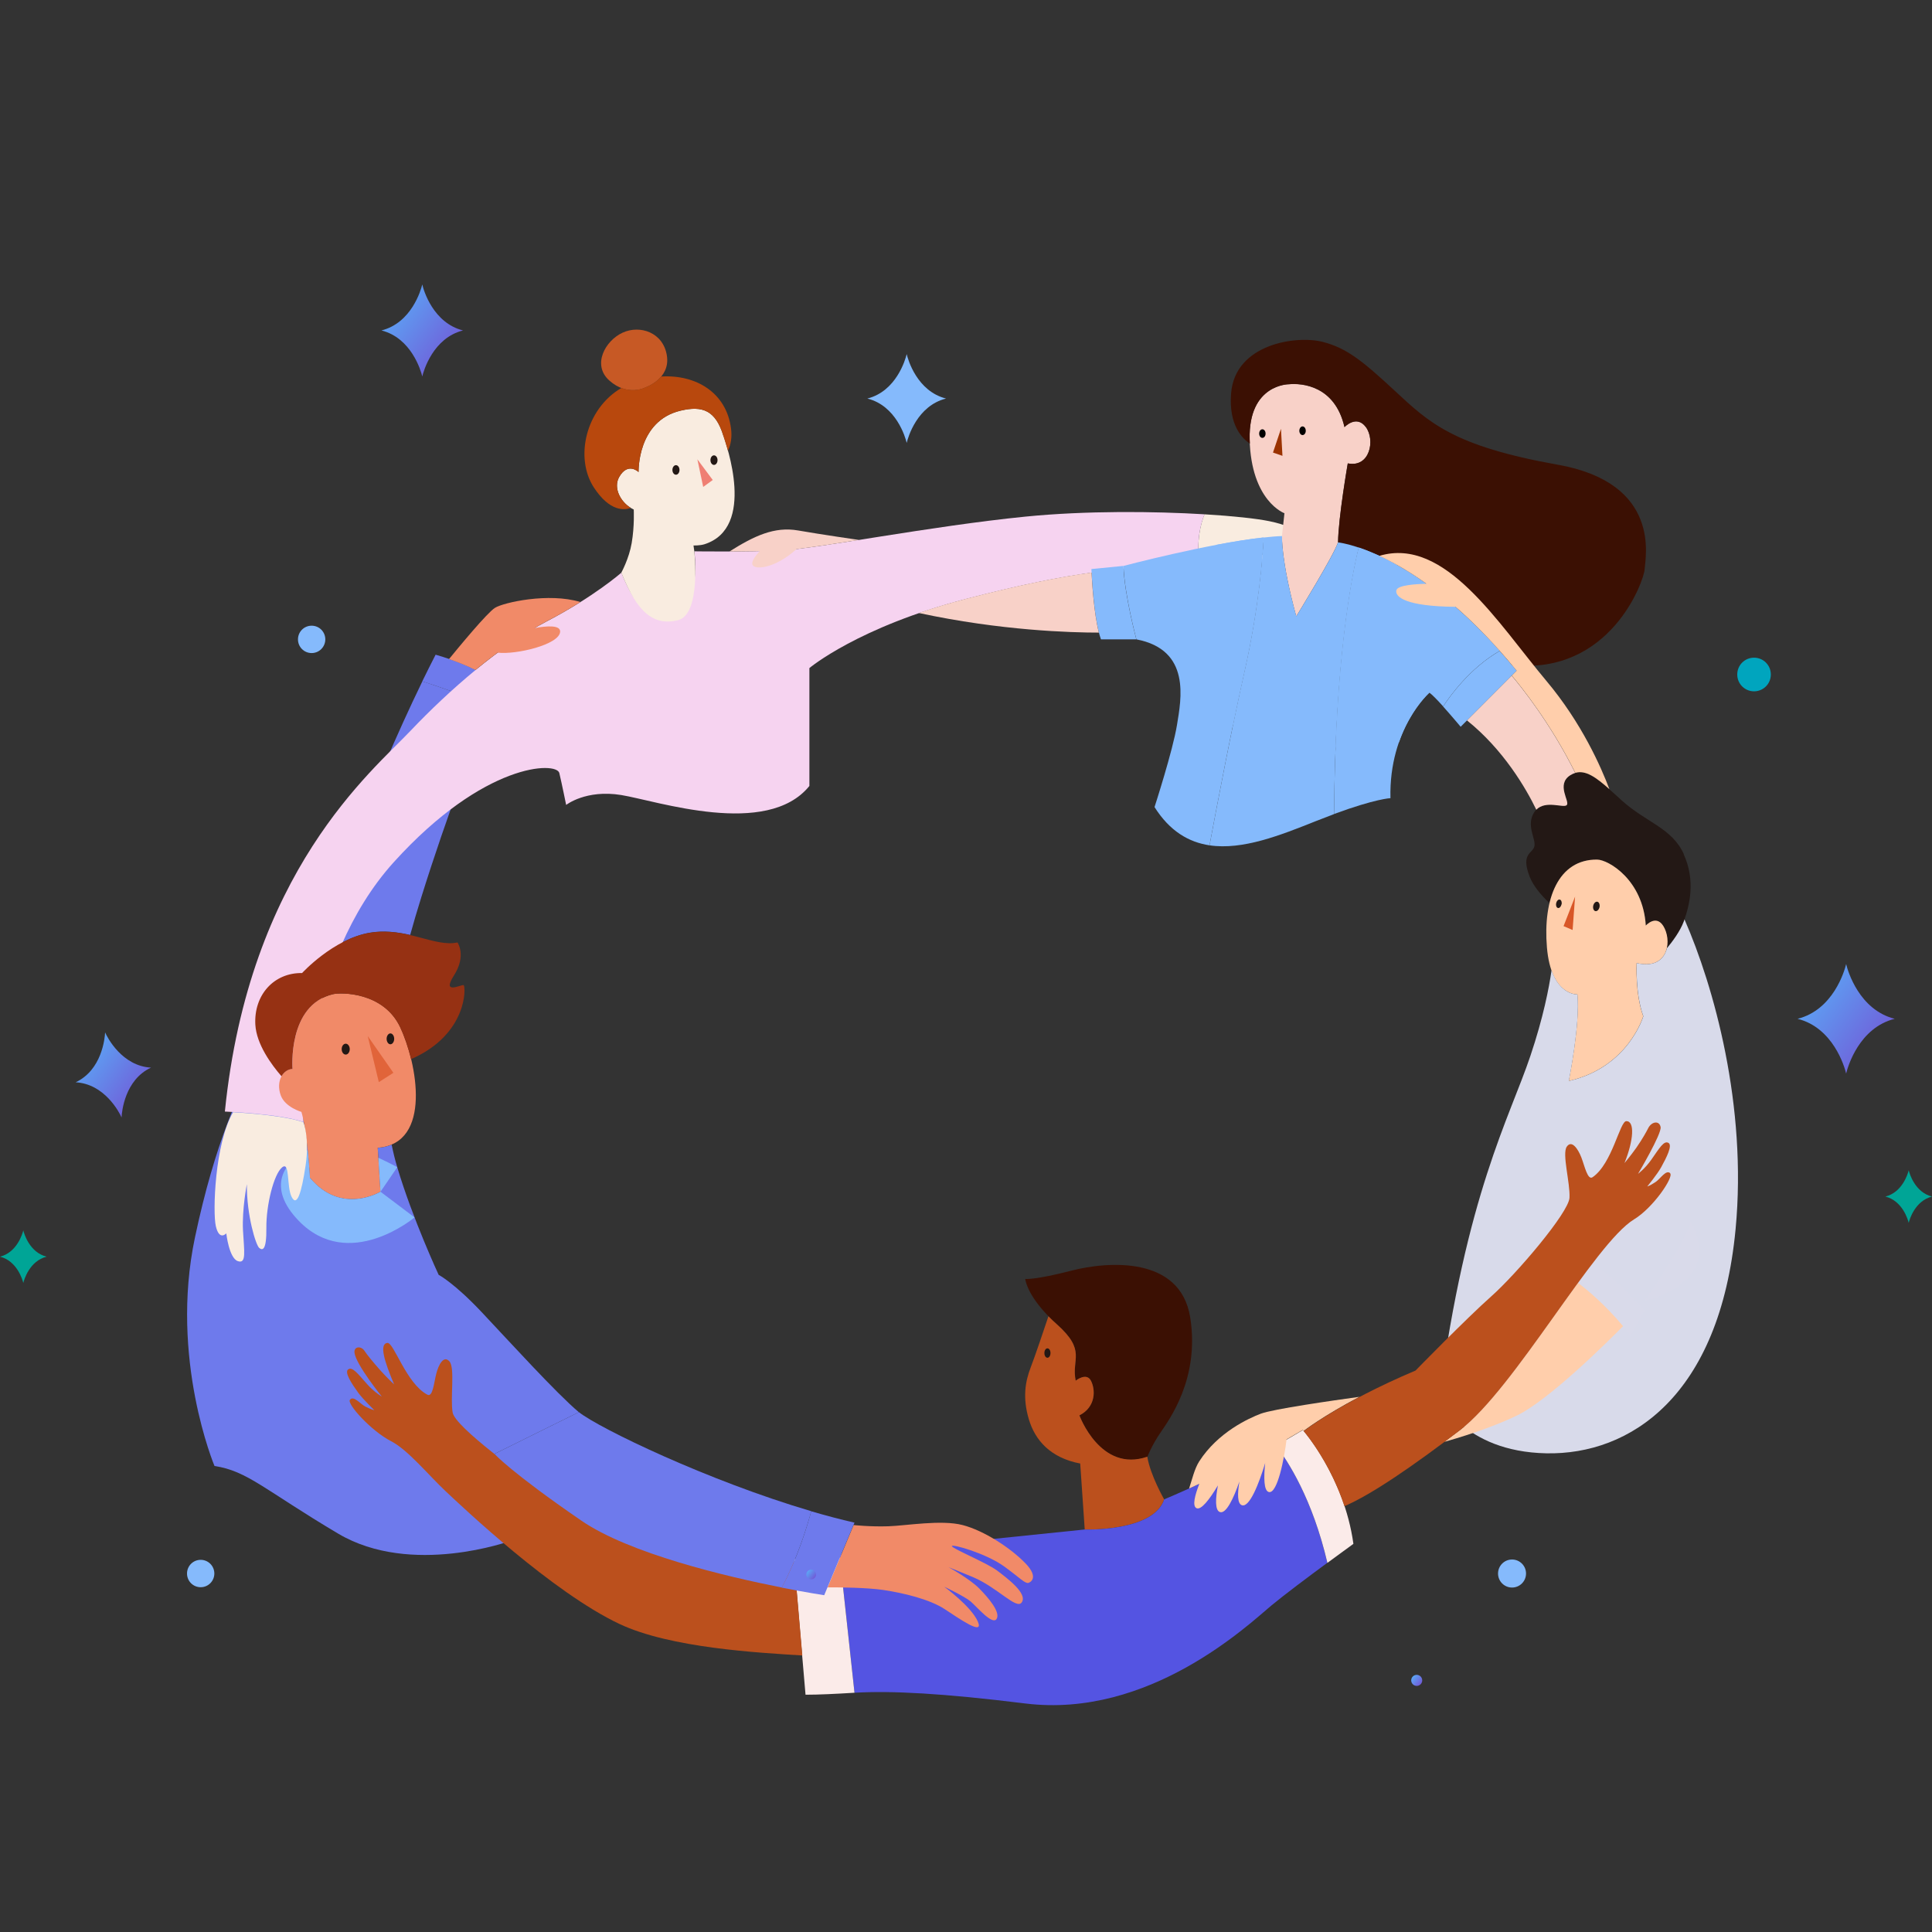 <svg width="360" height="360" viewBox="0 0 360 360" fill="none" xmlns="http://www.w3.org/2000/svg">
<rect x="0" y="0" width="360" height="360" fill="#333333" stroke="none"/>
<path d="M19.585 192.375C19.539 193.435 18.987 199.381 14.094 201.67C19.477 201.962 22.223 207.247 22.652 208.214C22.698 207.154 23.251 201.209 28.143 198.935C22.76 198.643 20.014 193.358 19.585 192.375Z" fill="url(#paint0_linear_8_402)"/>
<path d="M344.003 179.639C343.696 180.945 341.579 188.181 334.953 189.84C341.564 191.499 343.696 198.735 344.003 200.041C344.309 198.735 346.426 191.499 353.052 189.84C346.441 188.181 344.309 180.945 344.003 179.639Z" fill="url(#paint1_linear_8_402)"/>
<path d="M78.684 53C78.423 54.106 76.644 60.175 71.076 61.573C76.629 62.971 78.423 69.039 78.684 70.145C78.945 69.039 80.724 62.971 86.276 61.573C80.724 60.175 78.929 54.106 78.684 53Z" fill="url(#paint2_linear_8_402)"/>
<path d="M168.949 65.981C168.703 67.041 166.986 72.91 161.617 74.262C166.986 75.599 168.703 81.468 168.949 82.528C169.194 81.468 170.912 75.599 176.28 74.262C170.912 72.91 169.194 67.057 168.949 65.981Z" fill="#85BAFC"/>
<path d="M4.341 229.262C4.187 229.892 3.175 233.364 0 234.163C3.175 234.961 4.187 238.434 4.341 239.063C4.494 238.434 5.506 234.961 8.681 234.163C5.506 233.364 4.494 229.892 4.341 229.262Z" fill="#00A596"/>
<path d="M355.659 218.062C355.506 218.691 354.493 222.163 351.318 222.962C354.493 223.761 355.506 227.233 355.659 227.863C355.812 227.233 356.825 223.761 360 222.962C356.825 222.163 355.812 218.691 355.659 218.062Z" fill="#00A596"/>
<path d="M60.616 119.139C60.616 120.537 59.481 121.689 58.07 121.689C56.658 121.689 55.523 120.553 55.523 119.139C55.523 117.726 56.658 116.589 58.07 116.589C59.481 116.589 60.616 117.726 60.616 119.139Z" fill="#85BAFC"/>
<path d="M39.94 293.204C39.94 294.602 38.805 295.754 37.394 295.754C35.983 295.754 34.848 294.617 34.848 293.204C34.848 291.79 35.983 290.653 37.394 290.653C38.805 290.653 39.94 291.79 39.94 293.204Z" fill="#85BAFC"/>
<path d="M329.969 125.683C329.969 127.419 328.573 128.817 326.84 128.817C325.107 128.817 323.711 127.419 323.711 125.683C323.711 123.947 325.107 122.549 326.84 122.549C328.573 122.549 329.969 123.947 329.969 125.683Z" fill="#00A5BE"/>
<path d="M281.746 295.815C283.186 295.815 284.354 294.646 284.354 293.204C284.354 291.761 283.186 290.592 281.746 290.592C280.306 290.592 279.139 291.761 279.139 293.204C279.139 294.646 280.306 295.815 281.746 295.815Z" fill="#85BAFC"/>
<path d="M265.012 313.114C265.012 313.683 264.552 314.144 263.985 314.144C263.417 314.144 262.957 313.683 262.957 313.114C262.957 312.546 263.417 312.085 263.985 312.085C264.552 312.085 265.012 312.546 265.012 313.114Z" fill="url(#paint3_linear_8_402)"/>
<path d="M92.825 127.833C90.172 124.453 81.168 121.995 81.168 121.995C80.325 123.639 79.496 125.298 78.684 126.957C81.506 127.864 87.779 129.969 91.23 131.659C92.227 129.2 92.81 127.818 92.81 127.818L92.825 127.833Z" fill="#6E7AEC"/>
<path d="M56.306 181.298C56.306 181.298 62.088 174.968 68.883 173.8C71.629 173.339 74.129 173.693 76.43 174.215C77.058 171.941 77.749 169.591 78.516 167.148C83.439 151.385 88.685 137.958 91.246 131.659C87.795 129.969 81.522 127.864 78.7 126.958C68.929 147.053 61.291 168.731 56.06 181.298C56.153 181.298 56.229 181.298 56.321 181.298H56.306Z" fill="#6E7AEC"/>
<path d="M107.857 263.137C103.685 259.634 94.896 249.955 89.758 244.501C84.62 239.047 81.736 237.542 81.736 237.542C81.736 237.542 76.874 227.095 74.021 217.493C73.607 216.126 73.27 214.712 72.978 213.283C72.227 213.606 71.368 213.806 70.386 213.882L70.892 222.071C70.892 222.071 63.576 226.526 57.748 219.459C57.748 219.459 57.287 210.963 56.168 207.2C56.168 207.2 53.131 206.339 52.318 204.127C51.796 202.713 51.965 201.438 52.471 200.532C51.367 199.257 49.941 197.413 48.913 195.354C44.587 203.19 40.078 212.838 36.32 230.613C31.565 253.197 39.971 273.169 39.971 273.169C46.137 274.091 49.358 277.67 63.008 285.767C76.659 293.863 95.172 287.103 95.172 287.103L92.135 270.911L107.857 263.137Z" fill="#6E7AEC"/>
<path d="M313.754 159.144C311.499 154.228 306.729 153.275 302.127 149.096C298.032 145.379 295.379 142.69 292.618 144.441C289.857 146.193 292.618 149.404 291.928 150.018C291.237 150.633 287.556 148.835 285.915 151.293C284.274 153.751 286.222 156.286 285.915 157.684C285.608 159.083 283.308 158.929 285.041 163.384C285.67 164.982 287.019 166.672 288.722 168.285C289.888 163.415 292.786 160.143 297.603 160.189C299.689 160.204 306.146 163.953 306.667 172.479C306.667 172.479 308.799 170.098 310.18 173.017C310.701 174.123 310.87 175.506 310.579 176.719C311.637 175.444 313.063 173.509 313.723 171.742C314.843 168.715 315.978 164.076 313.723 159.159L313.754 159.144Z" fill="#231815"/>
<path d="M234.872 104.635C237.403 103.79 234.258 102.945 232.264 102.331C230.27 101.716 237.479 100.487 240.624 100.718C243.768 100.948 242.924 98.413 236.482 97.107C234.136 96.631 229.826 96.155 224.442 95.832C223.782 97.445 222.831 100.764 223.568 105.326C224.672 105.326 232.51 105.419 234.872 104.635Z" fill="#F9ECE0"/>
<path d="M241.544 114.837C241.544 114.837 248.492 103.575 249.321 101.056C249.367 96.493 251.131 86.353 251.131 86.353C255.272 87.198 256.269 81.975 254.505 79.594C252.741 77.212 250.517 79.594 250.517 79.594C248.753 71.835 242.541 71.374 240.164 71.605C240.164 71.605 232.602 71.559 232.848 81.852C233.139 93.42 239.336 95.633 239.336 95.633L238.876 99.888C238.876 99.888 238.676 104.344 241.529 114.837H241.544Z" fill="#F8D1C8"/>
<path d="M224.456 95.832C215.054 95.264 202.354 95.141 191.096 96.262C173.38 98.029 152.137 102.254 145.618 102.561C139.1 102.869 129.391 102.73 129.391 102.73C129.391 102.73 130.706 112.987 125.722 113.923C121.291 114.755 118.777 114.237 115.786 106.709C115.786 106.709 110.648 111.211 101.951 115.743C93.239 120.275 83.745 128.54 76.52 136.145C69.311 143.75 46.412 162.37 41.902 207.123C41.902 207.123 52.225 207.538 56.52 209.074C56.52 209.074 56.52 179.27 73.391 160.634C90.263 141.999 103.715 141.891 104.221 144.042C104.727 146.193 105.494 149.987 105.494 149.987C105.494 149.987 109.175 147.068 115.771 148.144C122.366 149.219 142.919 156.209 150.818 146.454V124.485C150.818 124.485 159.944 116.803 180.114 111.579C200.283 106.356 209.793 105.588 223.444 105.357C223.444 105.357 223.49 105.357 223.567 105.357C222.83 100.794 223.781 97.476 224.441 95.863L224.456 95.832Z" fill="#F6D3F0"/>
<path d="M211.742 119.138C211.742 119.138 209.518 110.872 209.334 105.449L203.367 106.033C203.367 106.033 203.72 115.159 205.146 119.138H211.742Z" fill="#85BAFC"/>
<path d="M282.603 124.976C281.545 123.67 280.502 122.457 279.459 121.289C273.845 124.515 270.057 129.877 268.906 131.644C270.501 133.426 272.173 135.423 272.173 135.423L282.603 124.976Z" fill="#85BAFC"/>
<path d="M203.396 106.679C197 107.57 189.776 109.045 180.113 111.549C176.861 112.394 173.885 113.3 171.201 114.222C186.463 117.51 199.607 117.878 204.761 117.878C203.841 114.283 203.488 108.584 203.396 106.679Z" fill="#F8D1C8"/>
<path d="M238.691 79.9L237.203 84.325L238.967 84.939L238.691 79.9Z" fill="#9A3200"/>
<path d="M243.31 80.269C243.31 80.715 243.049 81.068 242.711 81.068C242.374 81.068 242.113 80.7 242.113 80.269C242.113 79.839 242.374 79.455 242.711 79.455C243.049 79.455 243.31 79.824 243.31 80.269Z" fill="black"/>
<path d="M235.823 80.792C235.823 81.238 235.563 81.591 235.225 81.591C234.888 81.591 234.627 81.238 234.627 80.792C234.627 80.347 234.888 79.993 235.225 79.993C235.563 79.993 235.823 80.347 235.823 80.792Z" fill="black"/>
<path d="M290.229 86.584C270.795 83.127 266.255 78.718 259.967 72.88C253.678 67.042 250.871 64.861 246.484 63.708C241.576 62.433 230.134 64.062 229.398 73.28C228.922 79.225 231.484 81.729 232.895 82.651C232.895 82.375 232.864 82.114 232.864 81.837C232.619 71.544 240.181 71.59 240.181 71.59C242.558 71.359 248.77 71.82 250.534 79.579C250.534 79.579 252.758 77.197 254.522 79.579C256.286 81.96 255.289 87.183 251.147 86.338C251.147 86.338 249.383 96.478 249.337 101.041C249.337 101.041 262.635 102.362 279.477 121.274C280.228 122.119 280.995 123.01 281.777 123.932C300.122 125.822 306.364 108.139 306.456 106.065C306.564 103.914 309.677 90.041 290.244 86.584H290.229Z" fill="#3B1003"/>
<path d="M266.345 129.063C266.867 129.431 267.879 130.476 268.907 131.628C270.057 129.862 273.846 124.5 279.46 121.274C268.079 108.507 258.324 103.759 253.185 102.023C251.866 107.37 248.768 122.979 248.584 151.677C256.391 148.804 259.091 148.728 259.091 148.728C258.784 135.715 266.345 129.063 266.345 129.063Z" fill="#85BAFC"/>
<path d="M249.322 101.055C248.509 103.559 241.545 114.836 241.545 114.836C238.677 104.343 238.892 99.888 238.892 99.888C237.849 99.918 236.683 100.026 235.456 100.164C235.272 103.636 234.566 113.238 231.898 125.083C229.505 135.684 226.775 150.049 225.379 157.515C231.56 158.437 238.616 155.625 245.088 153.044C246.361 152.537 247.527 152.092 248.585 151.692C248.785 122.994 251.883 107.385 253.187 102.039C250.717 101.209 249.322 101.071 249.322 101.071V101.055Z" fill="#85BAFC"/>
<path d="M235.453 100.149C225.115 101.286 209.348 105.45 209.348 105.45C209.532 110.873 211.756 119.138 211.756 119.138C221.986 121.089 220.084 130.307 219.317 135.07C218.551 139.833 215.13 150.387 215.13 150.387C217.968 154.888 221.511 156.932 225.376 157.516C226.772 150.064 229.502 135.7 231.895 125.084C234.563 113.223 235.284 103.621 235.453 100.165V100.149Z" fill="#85BAFC"/>
<path d="M235.456 100.149C232.756 100.441 229.673 100.948 226.605 101.532C226.882 104.098 227.434 109.367 228.017 115.205L230.977 115.543L228.323 118.432C228.922 124.684 229.474 131.122 229.704 135.316C230.44 131.751 231.176 128.249 231.897 125.084C234.566 113.223 235.287 103.621 235.456 100.165V100.149Z" fill="#85BAFC"/>
<path d="M253.184 102.023C252.065 106.571 249.672 118.508 248.844 139.586C249.488 136.545 252.341 128.003 255.071 119.968L253.154 116.557L256.114 116.91C257.724 112.194 259.228 107.877 260.163 105.188C257.356 103.621 254.979 102.638 253.184 102.039V102.023Z" fill="#85BAFC"/>
<path d="M160.053 100.61C160.053 100.61 153.104 99.611 148.702 98.843C144.3 98.075 140.527 99.857 135.926 102.76C137.69 102.76 139.653 102.73 141.555 102.699C140.757 103.59 140.082 104.527 140.174 105.096C140.358 106.309 144.346 106.017 148.426 102.315C151.325 101.977 155.374 101.347 160.053 100.61Z" fill="#F8D1C8"/>
<path d="M259.751 131.828C260.488 134.271 260.672 136.498 260.656 138.373C262.788 132.197 266.362 129.063 266.362 129.063C266.362 129.063 263.218 125.944 260.181 124.254C260.181 124.254 258.264 126.881 259.767 131.828H259.751Z" fill="#85BAFC"/>
<path d="M297.604 160.173C299.69 160.189 306.148 163.937 306.669 172.464C306.669 172.464 308.801 170.083 310.182 173.002C311.562 175.921 310.488 180.76 304.967 179.454C304.967 179.454 304.66 185.139 306.194 189.364C306.194 189.364 303.433 198.889 292.313 201.424C292.313 201.424 294.46 190.823 293.923 185.292C293.923 185.292 289.015 185.6 288.248 176.535C287.481 167.471 290.395 160.097 297.604 160.173Z" fill="#FFCEAB"/>
<path d="M293.493 167.071L291.346 172.571L293.033 173.293L293.493 167.071Z" fill="#D85627"/>
<path d="M298.05 169.022C297.943 169.499 297.606 169.837 297.284 169.775C296.961 169.714 296.777 169.268 296.869 168.777C296.977 168.3 297.314 167.962 297.636 168.024C297.958 168.085 298.142 168.531 298.05 169.022Z" fill="#231815"/>
<path d="M290.963 168.516C290.871 168.946 290.58 169.254 290.304 169.192C290.028 169.131 289.874 168.731 289.966 168.301C290.058 167.871 290.35 167.564 290.641 167.625C290.917 167.686 291.071 168.086 290.979 168.516H290.963Z" fill="#231815"/>
<path d="M313.878 171.327C313.832 171.465 313.786 171.603 313.74 171.726C313.08 173.508 311.654 175.429 310.595 176.704C310.12 178.701 308.402 180.268 304.982 179.454C304.982 179.454 304.675 185.138 306.209 189.363C306.209 189.363 303.448 198.888 292.328 201.423C292.328 201.423 294.475 190.823 293.938 185.292C293.938 185.292 290.748 185.492 289.107 180.806C288.647 184.032 287.573 189.609 285.165 196.753C281.284 208.321 273.201 222.456 268.186 260.357C268.186 260.357 272.603 270.496 288.14 270.804C303.678 271.111 320.442 260.249 323.403 229.016C325.581 206.002 319.338 183.756 313.878 171.312V171.327Z" fill="#D8DAEA"/>
<path d="M291.928 150.018C292.618 149.403 289.857 146.177 292.618 144.441C292.925 144.256 293.216 144.118 293.523 144.026C288.906 134.731 283.354 127.864 281.682 125.897L273.354 134.24C280.148 139.678 284.366 146.93 286.268 150.878C288.032 149.065 291.284 150.601 291.928 150.033V150.018Z" fill="#F8D1C8"/>
<path d="M288.14 126.867C279.137 116.143 269.259 99.919 257.02 103.576C259.489 104.728 262.465 106.387 265.808 108.784C263.968 108.815 260.425 109.014 260.195 109.982C259.903 111.242 262.004 112.994 271.207 113.07C273.83 115.344 276.591 118.063 279.459 121.29C280.502 122.457 281.545 123.686 282.603 124.977L281.698 125.883C283.37 127.85 288.923 134.732 293.539 144.012C295.457 143.443 297.405 144.841 299.889 147.054C298.34 142.936 294.736 134.717 288.14 126.867Z" fill="#FFCEAB"/>
<path d="M191.035 238.295C191.035 238.295 191.327 241.752 196.925 246.745C202.523 251.738 199.609 253.197 200.453 257.268C200.453 257.268 202.447 255.655 203.29 257.268C204.134 258.882 204.287 262.123 201.143 263.736C201.143 263.736 205.054 274.475 213.797 271.449C213.797 271.449 214.564 269.421 216.174 267.039C217.785 264.658 223.613 256.9 221.773 245.454C219.932 234.008 206.435 235.007 199.609 236.774C192.784 238.541 191.035 238.31 191.035 238.31V238.295Z" fill="#3B1003"/>
<path d="M201.128 263.736C204.272 262.138 204.119 258.881 203.275 257.268C202.432 255.655 200.438 257.268 200.438 257.268C199.594 253.197 202.508 251.737 196.91 246.744C196.342 246.237 195.821 245.746 195.361 245.27C194.456 247.973 192.83 252.797 192.078 254.733C191.005 257.499 190.545 260.494 191.695 264.412C192.845 268.33 195.683 271.633 201.281 272.708L202.125 284.999C202.125 284.999 214.932 285.46 216.926 279.391C216.926 279.391 214.334 274.874 213.782 271.433C205.039 274.46 201.128 263.721 201.128 263.721V263.736Z" fill="#BB501D"/>
<path d="M195.742 252.122C195.742 252.598 195.497 252.997 195.175 252.997C194.853 252.997 194.607 252.613 194.607 252.122C194.607 251.63 194.853 251.246 195.175 251.246C195.497 251.246 195.742 251.63 195.742 252.122Z" fill="#231815"/>
<path d="M216.927 279.391C214.933 285.46 202.126 284.999 202.126 284.999L156.434 289.7L159.225 315.418C166.173 315.018 175.729 315.525 191.021 317.415C214.166 320.288 232.695 302.667 236.882 299.179C239.244 297.213 243.799 293.802 247.327 291.206C244.551 279.253 239.949 272.201 237.741 269.344C227.311 275.074 216.912 279.391 216.912 279.391H216.927Z" fill="#5454E2"/>
<path d="M242.769 266.472C241.128 267.47 239.441 268.423 237.754 269.36C239.963 272.218 244.549 279.269 247.34 291.222C250.07 289.209 252.187 287.673 252.187 287.673C250.454 275.121 242.785 266.472 242.785 266.472H242.769Z" fill="#FBEBE9"/>
<path d="M147.935 290.591L150.098 315.787C152.629 315.787 155.65 315.633 159.224 315.418L156.433 289.7L147.92 290.576L147.935 290.591Z" fill="#FBEBE9"/>
<path d="M306.408 242.428C306.408 242.428 313.479 232.457 315.059 227.648C315.059 227.648 317.973 232.457 315.718 236.452C313.463 240.446 308.494 241.844 306.393 242.428H306.408Z" fill="#D9DAEA"/>
<path d="M296.761 235.406C295.872 236.558 294.967 237.788 294.031 239.063C296.01 240.568 300.044 243.933 303.863 248.941L306.409 244.194C306.409 244.194 302.16 239.093 296.761 235.406Z" fill="#D9DAEA"/>
<path d="M294.03 239.048C286.898 248.803 278.539 261.524 272.066 266.456C271.085 267.209 270.103 267.946 269.137 268.668C274.842 267.07 279.674 265.211 282.65 263.767C288.631 260.879 299.613 249.971 302.436 247.114C299.077 243.088 295.779 240.354 294.046 239.048H294.03Z" fill="#FFCEAB"/>
<path d="M253.401 260.264C248.186 260.986 237.265 262.553 234.949 263.414C232.71 264.259 226.943 266.87 223.445 272.324C222.587 273.661 222.096 275.766 221.574 277.363C222.157 277.102 222.801 276.81 223.476 276.488C222.648 278.623 222.157 280.559 222.909 281.004C223.768 281.511 225.393 279.376 226.943 276.78C226.482 279.222 226.36 281.465 227.341 281.757C228.476 282.095 229.857 279.222 230.946 276.057C230.578 278.27 230.532 280.221 231.437 280.482C232.832 280.897 234.581 276.488 235.747 272.616C235.486 275.151 235.44 277.84 236.467 278.024C238.047 278.301 239.32 271.694 239.734 268.207C240.747 267.623 241.759 267.039 242.756 266.44C242.756 266.44 242.817 266.502 242.925 266.624C242.925 266.624 246.345 263.936 253.385 260.233L253.401 260.264Z" fill="#FFCEAB"/>
<path d="M62.04 185.246C63.497 184.893 71.442 184.785 74.571 191.391C77.685 197.997 80.599 213.099 70.384 213.868L70.89 222.056C70.89 222.056 63.574 226.512 57.745 219.444C57.745 219.444 57.285 210.949 56.166 207.185C56.166 207.185 53.129 206.324 52.316 204.112C51.319 201.377 52.837 199.211 54.525 199.165C54.525 199.165 53.543 187.259 62.04 185.246Z" fill="#F18A68"/>
<path d="M86.399 183.571C85.97 183.387 82.212 185.492 84.589 181.759C86.966 178.041 85.249 175.613 85.249 175.613C80.985 176.535 75.662 172.664 68.868 173.816C62.088 174.968 56.29 181.313 56.29 181.313C51.045 181.236 47.287 185.384 47.578 190.915C47.778 194.587 50.585 198.397 52.456 200.548C52.931 199.718 53.698 199.211 54.511 199.181C54.511 199.181 53.529 187.274 62.027 185.261C63.484 184.908 71.429 184.801 74.558 191.407C75.31 193.004 76.046 195.094 76.598 197.352C87.227 192.713 86.798 183.756 86.399 183.587V183.571Z" fill="#963113"/>
<path d="M68.518 193.051L73.303 199.903L70.588 201.639L68.518 193.051Z" fill="#E1643A"/>
<path d="M65.171 195.493C65.171 196.047 64.834 196.507 64.419 196.507C64.005 196.507 63.668 196.062 63.668 195.493C63.668 194.925 64.005 194.479 64.419 194.479C64.834 194.479 65.171 194.94 65.171 195.493Z" fill="#231815"/>
<path d="M73.452 193.573C73.452 194.126 73.13 194.587 72.747 194.587C72.363 194.587 72.041 194.126 72.041 193.573C72.041 193.019 72.363 192.559 72.747 192.559C73.13 192.559 73.452 193.019 73.452 193.573Z" fill="#231815"/>
<path d="M70.498 215.741L70.897 222.071L74.026 217.493C74.026 217.493 72.691 216.74 70.513 215.741H70.498Z" fill="#85BAFC"/>
<path d="M57.75 219.459C57.75 219.459 57.627 217.093 57.336 214.312C52.842 216.448 49.636 221.241 55.648 227.463C65.005 237.142 77.245 226.849 77.245 226.849L70.894 222.056C70.894 222.056 63.578 226.511 57.75 219.444V219.459Z" fill="#85BAFC"/>
<path d="M99.604 117.034C100.386 116.573 101.153 116.143 101.92 115.743C104.267 114.529 106.353 113.3 108.148 112.179C102.242 110.381 93.853 112.256 92.242 113.254C90.769 114.161 85.325 120.782 83.668 122.81C85.079 123.302 86.904 123.993 88.591 124.838C89.957 123.717 91.322 122.641 92.717 121.612C96.138 122.027 104.221 120.122 104.374 117.725C104.451 116.45 101.966 116.603 99.604 117.034Z" fill="#F18A68"/>
<path d="M134.791 81.206C133.334 76.443 130.895 75.552 126.815 76.52C118.686 78.441 118.992 87.966 118.992 87.966C118.992 87.966 116.999 85.999 115.357 88.918C114.207 90.977 115.695 93.804 118.088 94.941C118.088 94.941 118.256 97.998 117.704 101.194C117.213 104.097 115.772 106.709 115.772 106.709C118.762 114.237 121.846 116.614 126.276 115.584C130.707 114.554 129.376 102.73 129.376 102.73C129.376 102.73 129.346 102.515 129.223 101.639C129.223 101.639 130.404 101.685 131.278 101.409C140.941 98.305 135.282 82.742 134.806 81.206H134.791Z" fill="#F9ECE0"/>
<path d="M129.943 85.585L132.812 89.441L131.032 90.732L129.943 85.585Z" fill="#EF7F73"/>
<path d="M126.614 87.567C126.614 88.058 126.323 88.458 125.954 88.458C125.586 88.458 125.295 88.058 125.295 87.567C125.295 87.075 125.586 86.676 125.954 86.676C126.323 86.676 126.614 87.075 126.614 87.567Z" fill="#231815"/>
<path d="M133.702 85.739C133.702 86.23 133.41 86.63 133.042 86.63C132.674 86.63 132.383 86.23 132.383 85.739C132.383 85.247 132.674 84.848 133.042 84.848C133.41 84.848 133.702 85.247 133.702 85.739Z" fill="#231815"/>
<path d="M120.25 72.204C120.25 72.204 116.983 73.97 113.531 70.898C110.28 67.994 112.765 63.477 116.016 61.987C119.268 60.497 123.609 61.941 124.268 66.289C124.928 70.636 120.25 72.204 120.25 72.204Z" fill="#C75925"/>
<path d="M117.564 94.665C115.494 93.389 114.297 90.824 115.355 88.919C116.997 86 118.991 87.966 118.991 87.966C118.991 87.966 118.684 78.441 126.813 76.521C130.893 75.553 133.332 76.444 134.789 81.206C134.896 81.544 135.249 82.574 135.648 83.987C136.185 82.82 136.43 81.452 136.215 79.839C135.356 73.187 129.727 69.761 123.193 70.16C121.982 71.604 120.248 72.173 120.248 72.173C120.248 72.173 118.285 73.233 115.8 72.28C109.098 76.213 107.058 85.324 110.662 90.839C113.653 95.402 116.383 95.079 117.564 94.634V94.665Z" fill="#B8480D"/>
<path d="M147.981 291.175C140.312 290.822 127.796 290.177 124.023 289.716C124.023 289.716 107.718 282.203 102.58 278.639C97.457 275.059 84.818 265.918 84.343 263.199C83.868 260.464 84.818 254.887 83.745 253.674C82.671 252.46 81.705 254.319 81.291 255.978C80.861 257.622 80.647 260.418 79.634 259.88C75.677 257.791 73.392 250.094 72.18 250.232C70.615 250.417 71.628 253.689 73.438 257.96C73.438 257.96 72.195 256.823 70.907 255.379C69.542 253.858 68.253 252.26 67.947 251.753C67.333 250.755 65.891 250.831 66.06 252.091C66.367 254.334 71.152 260.234 71.152 260.234C71.152 260.234 69.741 259.419 68.407 257.914C66.658 255.947 65.63 254.565 64.848 255.195C64.173 255.748 65.523 257.822 66.75 259.512C67.64 260.741 69.741 262.753 69.741 262.753C69.741 262.753 69.342 262.723 68.131 262.123C67.118 261.616 65.876 259.957 65.201 260.833C64.603 261.586 69.158 266.64 72.87 268.545C76.014 270.158 79.787 274.813 83.07 277.901C86.368 280.989 102.963 296.721 115.433 302.605C124.958 307.091 141.247 307.952 149.499 308.474L148.011 291.175H147.981Z" fill="#BB501D"/>
<path d="M107.854 263.137L92.133 270.911C92.133 270.911 95.17 274.306 108.268 283.309C117.257 289.501 135.279 293.756 145.678 295.815C148.669 290.207 150.448 284.231 151.169 281.589C132.058 275.966 111.704 266.179 107.854 263.122V263.137Z" fill="#6E7AEC"/>
<path d="M191.036 291.267C188.336 288.456 183.351 285.199 179.363 284.17C175.376 283.14 168.857 284.293 165.482 284.4C162.108 284.508 159.056 284.17 159.056 284.17L154.209 295.784C156.586 295.769 161.571 295.83 164.532 296.26C168.489 296.844 173.228 298.027 175.958 299.794C178.673 301.561 183.428 304.941 182.201 302.145C180.974 299.333 175.943 295.661 175.943 295.661C175.943 295.661 179.747 297.459 180.867 298.411C181.986 299.364 184.931 302.897 185.698 301.668C186.465 300.439 184.272 297.828 182.508 296.03C180.744 294.217 176.756 292.02 176.756 292.02C176.756 292.02 178.919 292.881 181.281 293.864C185.928 295.83 189.395 299.978 190.376 298.596C191.557 296.936 187.646 294.064 185.775 292.635C183.888 291.221 177.323 288.517 177.369 288.087C177.431 287.672 183.735 289.439 187.155 291.913C190.023 294.002 190.944 295.062 191.603 294.955C191.864 294.909 193.751 294.064 191.051 291.267H191.036Z" fill="#F18A68"/>
<path d="M43.453 207.2C40.002 213.069 39.618 225.943 40.217 228.478C40.876 231.29 42.165 229.815 42.165 229.815C42.165 229.815 42.671 234.424 44.312 234.992C45.953 235.561 45.493 233.195 45.278 229.262C45.079 225.313 45.999 220.658 45.999 220.658C45.953 226.496 47.686 232.027 48.3 232.534C48.913 233.041 49.68 233.041 49.634 228.801C49.588 224.561 51.015 218.815 52.548 217.54C54.082 216.264 53.361 221.073 54.343 223.024C55.325 224.975 56.184 222.302 56.95 217.14C57.717 211.963 56.536 209.105 56.536 209.105C53.269 207.938 46.521 207.415 43.468 207.246L43.453 207.2Z" fill="#F9ECE0"/>
<path d="M159.223 283.724C156.6 283.124 153.885 282.402 151.155 281.604C150.45 284.246 148.67 290.222 145.664 295.83C150.404 296.767 153.579 297.243 153.579 297.243L159.223 283.724Z" fill="#6E7AEC"/>
<path d="M151.157 294.293C151.657 294.293 152.062 293.887 152.062 293.387C152.062 292.886 151.657 292.48 151.157 292.48C150.657 292.48 150.252 292.886 150.252 293.387C150.252 293.887 150.657 294.293 151.157 294.293Z" fill="url(#paint4_linear_8_402)"/>
<path d="M311.24 218.63C310.457 217.847 309.414 219.644 308.479 220.259C307.344 221.011 306.945 221.073 306.945 221.073C306.945 221.073 308.801 218.83 309.537 217.493C310.549 215.665 311.654 213.453 310.918 212.977C310.059 212.439 309.215 213.929 307.697 216.095C306.531 217.754 305.227 218.722 305.227 218.722C305.227 218.722 309.66 211.256 309.43 210.011C309.2 208.752 307.743 208.951 307.098 210.257C306.822 210.81 306.071 212.193 304.905 213.868C303.785 215.45 302.696 216.725 302.696 216.725C304.43 212.423 304.629 208.905 303.049 208.905C301.822 208.905 300.442 216.817 296.76 219.352C295.825 219.997 295.273 217.247 294.659 215.665C294.046 214.083 292.865 212.331 291.944 213.668C291.024 215.004 292.604 220.428 292.45 223.193C292.297 225.958 282.557 237.404 277.879 241.552C273.201 245.7 263.768 255.379 263.768 255.379C249.657 261.355 242.924 266.671 242.924 266.671C243.798 267.716 247.97 272.939 250.516 280.651C255.562 278.501 263.4 273.093 272.051 266.487C282.251 258.697 297.129 231.658 304.491 227.203C308.065 225.037 311.899 219.337 311.209 218.646L311.24 218.63Z" fill="#BB501D"/>
<defs>
<linearGradient id="paint0_linear_8_402" x1="15.932" y1="194.554" x2="28.429" y2="203.869" gradientUnits="userSpaceOnUse">
<stop stop-color="#5BA8F6"/>
<stop offset="1" stop-color="#7257D6"/>
</linearGradient>
<linearGradient id="paint1_linear_8_402" x1="337.322" y1="182.446" x2="353.419" y2="194.445" gradientUnits="userSpaceOnUse">
<stop stop-color="#5BA8F6"/>
<stop offset="1" stop-color="#7257D6"/>
</linearGradient>
<linearGradient id="paint2_linear_8_402" x1="73.065" y1="55.359" x2="86.59" y2="65.434" gradientUnits="userSpaceOnUse">
<stop stop-color="#5BA8F6"/>
<stop offset="1" stop-color="#7257D6"/>
</linearGradient>
<linearGradient id="paint3_linear_8_402" x1="263.226" y1="312.368" x2="264.895" y2="313.768" gradientUnits="userSpaceOnUse">
<stop stop-color="#5BA8F6"/>
<stop offset="1" stop-color="#7257D6"/>
</linearGradient>
<linearGradient id="paint4_linear_8_402" x1="150.489" y1="292.73" x2="151.959" y2="293.963" gradientUnits="userSpaceOnUse">
<stop stop-color="#5BA8F6"/>
<stop offset="1" stop-color="#7257D6"/>
</linearGradient>
</defs>
</svg>
